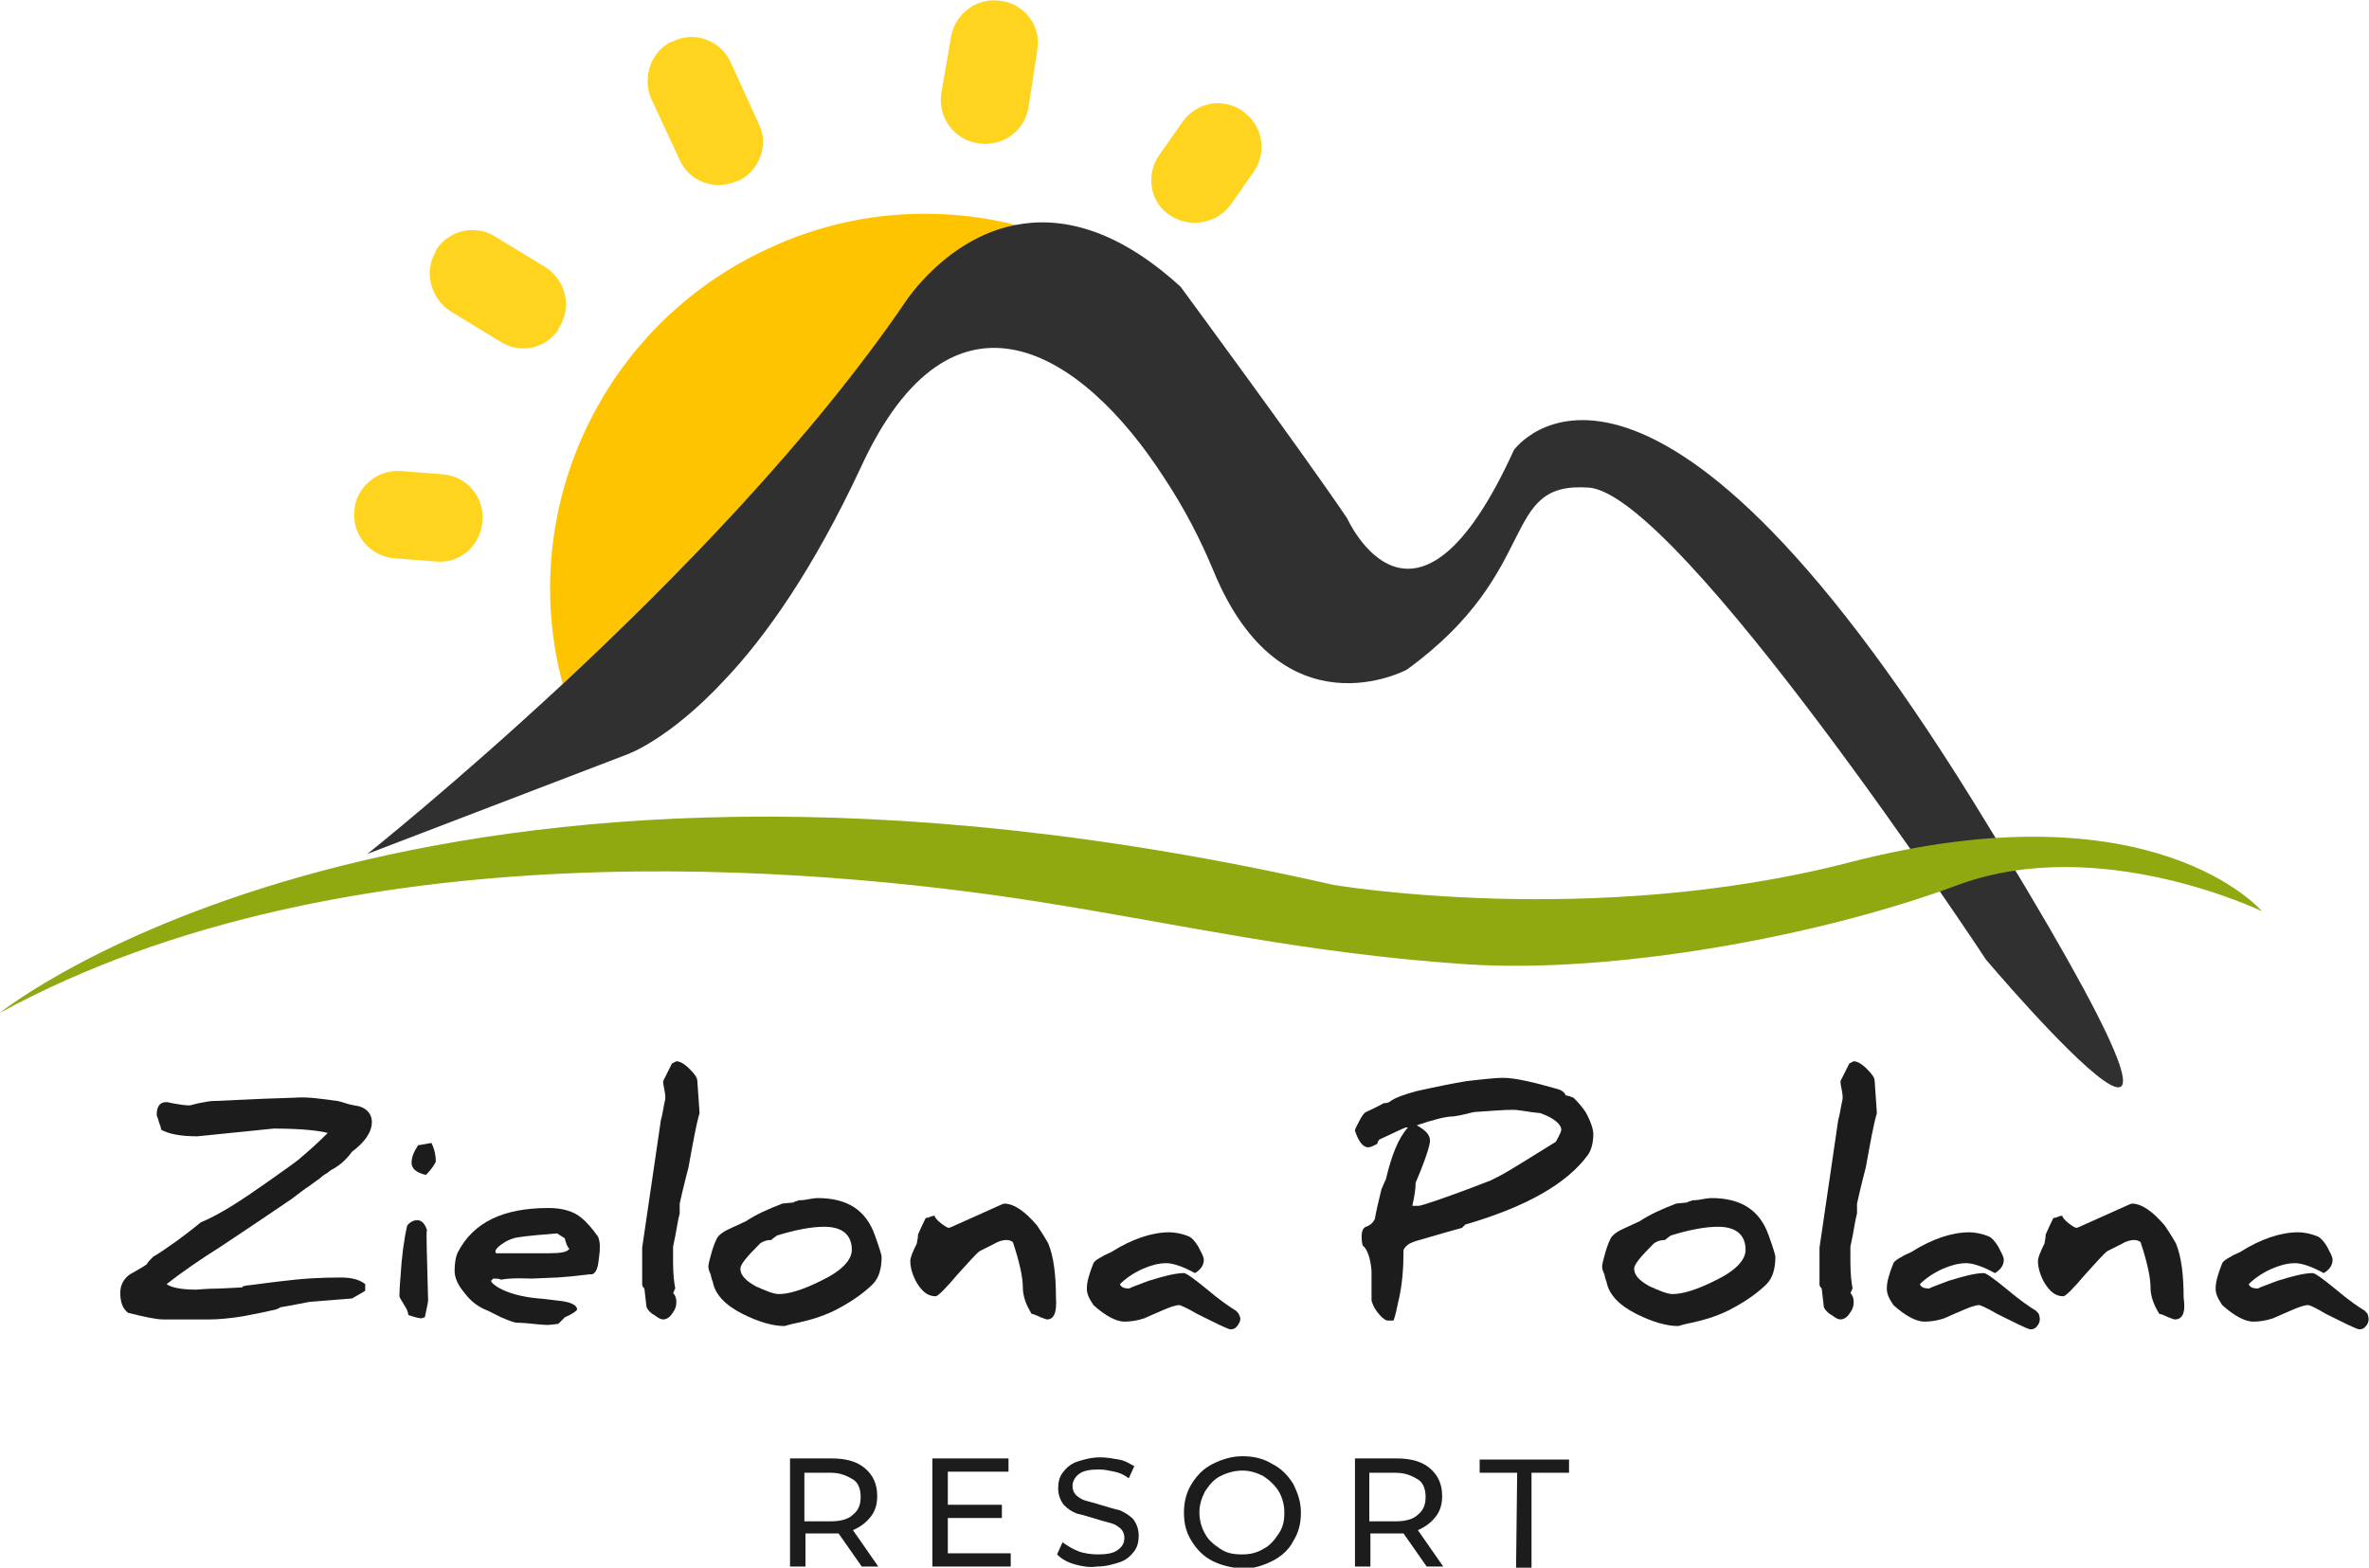 <?xml version="1.0" encoding="utf-8"?>
<!-- Generator: Adobe Illustrator 26.5.0, SVG Export Plug-In . SVG Version: 6.00 Build 0)  -->
<svg version="1.1" id="Layer_1" xmlns="http://www.w3.org/2000/svg" xmlns:xlink="http://www.w3.org/1999/xlink" x="0px" y="0px"
	 width="214.7px" height="142.1px" viewBox="0 0 214.7 142.1" style="enable-background:new 0 0 214.7 142.1;" xml:space="preserve"
	>
<style type="text/css">
	.st0{fill:#FFC400;}
	.st1{fill:#303030;}
	.st2{fill:#FFD41F;}
	.st3{fill:#90A911;}
	.st4{fill:#1C1C1C;}
</style>
<g>
	<path class="st0" d="M82.2,27.3c0,0,3.6-5.6,9.9-6.9c-7.2-1.8-15.1-1.3-22.4,2.1C54.4,29.5,46.8,46.4,51,62
		C61.2,52.5,73.6,39.8,82.2,27.3z"/>
	<path class="st1" d="M178.8,72.6c-29.9-48.3-41.6-31.8-41.6-31.8c-9,19.8-15.1,6.2-15.1,6.2C118.2,41.2,107,26,107,26
		c-5.9-5.4-11-6.4-15-5.6c-6.2,1.2-9.9,6.9-9.9,6.9C73.6,39.8,61.2,52.5,51,62c-9.9,9.2-17.7,15.4-17.7,15.4l23.5-9
		c0,0,3.8-1.3,8.9-6.8c3.7-3.9,8-10,12.3-19.2c8.3-18.1,20.1-10.6,27.5,0.9c1.8,2.7,3.3,5.6,4.5,8.5c6.2,15,17.5,8.9,17.5,8.9
		c12.4-9,8.3-17.1,16.5-16.5c8.2,0.6,36,42.8,36,42.8S208.7,120.9,178.8,72.6z"/>
	<path class="st2" d="M40.8,28.2l4.6,2.8c1.8,1.1,4,0.6,5.2-1.1c0,0,0,0,0-0.1c1.3-1.9,0.7-4.4-1.2-5.6l-4.6-2.8
		c-1.8-1.1-4.2-0.5-5.3,1.3c0,0,0,0,0,0.1C38.4,24.6,39,27,40.8,28.2z"/>
	<path class="st2" d="M39.5,50.9c2.1,0.2,3.9-1.3,4.2-3.4c0,0,0-0.1,0-0.1c0.3-2.2-1.3-4.2-3.5-4.4l-3.8-0.3
		c-2.2-0.2-4.2,1.5-4.3,3.7c0,0,0,0.1,0,0.1c-0.1,2.1,1.5,3.9,3.6,4.1L39.5,50.9z"/>
	<path class="st2" d="M88.7,13C88.7,13,88.7,13,88.7,13c2.2,0.3,4.1-1.1,4.5-3.2L94,4.6c0.4-2.1-1-4.1-3.1-4.5c0,0-0.1,0-0.1,0
		c-2.1-0.4-4.2,1-4.6,3.2l-0.9,5.2C85,10.7,86.5,12.7,88.7,13z"/>
	<path class="st2" d="M61.6,14.5c0.9,2,3.2,2.8,5.2,1.9l0,0l0.1,0c1.9-0.9,2.8-3.2,1.9-5.1l-2.6-5.7c-0.9-1.9-3.2-2.8-5.1-1.9
		c-0.1,0-0.1,0.1-0.2,0.1c0,0,0,0-0.1,0C59,4.7,58.2,7,59,8.9L61.6,14.5z"/>
	<path class="st2" d="M106,19.5C106.1,19.5,106.1,19.6,106,19.5c1.8,1.2,4.2,0.8,5.5-0.9l2.1-3c1.2-1.7,0.9-4-0.7-5.3
		c0,0,0,0-0.1-0.1c-1.8-1.4-4.3-1-5.6,0.8l-2.1,3C103.8,15.8,104.2,18.3,106,19.5z"/>
</g>
<path class="st3" d="M0,91.8c0,0,37.8-30.5,120.8-11.6c0,0,23.4,4,46.7-2c27.7-7.2,37.5,4.4,37.5,4.4s-14.7-7.1-27.5-2.4
	c-12.6,4.7-31.4,8.1-44.7,7.2c-14.7-1-25.6-3.6-38.9-5.7C74,78.6,31.4,74.7,0,91.8L0,91.8z"/>
<g>
	<path class="st4" d="M30.3,105.9c-0.2,0.1-0.4,0.2-0.6,0.4c-0.2,0.1-0.5,0.3-0.7,0.5l-1.1,0.8c-0.2,0.1-0.7,0.5-1.5,1.1
		c-1.6,1.1-3.7,2.5-6.4,4.3c-1.9,1.2-3.5,2.3-4.9,3.4c0.4,0.3,1.3,0.5,2.7,0.5c0.2,0,0.9-0.1,2.1-0.1l2-0.1c0,0,0.1,0,0.1-0.1
		c0.1,0,0.3-0.1,0.6-0.1c0.8-0.1,2.2-0.3,4.1-0.5c0.9-0.1,2.4-0.2,4.2-0.2c1,0,1.7,0.2,2.2,0.6v0.6c-0.3,0.2-0.7,0.4-1.2,0.7
		l-3.8,0.3c-0.6,0.1-1.5,0.3-2.7,0.5c-0.1,0.1-0.2,0.1-0.4,0.2c-0.9,0.2-1.8,0.4-2.9,0.6c-1.2,0.2-2.3,0.3-3.1,0.3l-0.5,0h-3.7
		c-0.6,0-1.6-0.2-3.2-0.6c-0.5-0.4-0.7-1-0.7-1.8c0-0.7,0.3-1.3,0.9-1.7c0.5-0.3,1.1-0.6,1.5-0.9c0.1-0.2,0.3-0.4,0.6-0.7
		c0.4-0.2,1.1-0.7,2.1-1.4c0.4-0.3,1.1-0.8,2.2-1.7c1.7-0.7,3.7-2,6.1-3.7c1.7-1.2,2.7-1.9,3-2.2c0.6-0.5,1.4-1.2,2.4-2.2
		c-0.7-0.2-2.3-0.4-4.9-0.4l-6.9,0.7c-1.5,0-2.6-0.2-3.3-0.6c0-0.2-0.1-0.4-0.2-0.7c-0.1-0.4-0.2-0.6-0.2-0.6c0-0.7,0.2-1.2,0.9-1.2
		c0.1,0,0.4,0.1,1.1,0.2c0.6,0.1,0.9,0.1,1,0.1l0.8-0.2c0.6-0.1,1-0.2,1.3-0.2c0.6,0,2-0.1,4.5-0.2l2.9-0.1c1.1-0.1,2.4,0.1,3.9,0.3
		c0.5,0.1,0.9,0.3,1.5,0.4c1,0.1,1.6,0.7,1.6,1.5c0,0.9-0.6,1.8-1.8,2.7C31.4,105.1,30.8,105.6,30.3,105.9z"/>
	<path class="st4" d="M38.8,117.9c0,0.1-0.1,0.6-0.3,1.5l-0.3,0.1c-0.2,0-0.6-0.1-1.2-0.3c0-0.2-0.1-0.5-0.3-0.8
		c-0.3-0.5-0.5-0.8-0.5-0.9c0-0.1,0-0.7,0.1-1.8c0.1-1.7,0.3-3.3,0.6-4.6c0.2-0.3,0.6-0.5,0.9-0.5c0.4,0,0.7,0.3,0.9,0.9
		C38.6,111.5,38.7,113.7,38.8,117.9z M38.6,106.5c-0.9-0.2-1.3-0.6-1.3-1.1c0-0.5,0.2-1,0.6-1.6c0.2,0,0.6-0.1,1.2-0.2
		c0.3,0.6,0.4,1.2,0.4,1.7C39.4,105.5,39.2,105.9,38.6,106.5z"/>
	<path class="st4" d="M54.3,113.9c-0.1,0.9-0.2,1.4-0.6,1.6c-0.5,0-1.5,0.2-3.2,0.3l-2.4,0.1c0.1,0-1.8-0.1-2.7,0.1
		c-0.1-0.1-0.4-0.1-0.7-0.1c-0.1,0.1-0.2,0.2-0.2,0.2c0,0.2,1.1,1.3,4.3,1.6c0.3,0,0.9,0.1,1.8,0.2c1.1,0.1,1.7,0.4,1.7,0.8
		c0,0.1-0.4,0.4-1.1,0.7c0,0-0.2,0.2-0.6,0.6c-0.7,0.1-1.1,0.1-0.9,0.1c0,0-0.5,0-1.4-0.1c-0.9-0.1-1.3-0.1-1.4-0.1
		c-0.3,0-0.8-0.2-1.5-0.5c-0.2-0.1-0.6-0.3-1.2-0.6c-0.8-0.3-1.5-0.8-2.1-1.6c-0.6-0.7-0.9-1.4-0.9-2c0-0.7,0.1-1.3,0.3-1.7
		c1.4-2.7,4.1-4,8.2-4c1.3,0,2.3,0.3,3,0.9c0.5,0.4,1,1,1.5,1.7C54.4,112.6,54.4,113.1,54.3,113.9z M51.2,112.3
		c0-0.1-0.3-0.2-0.7-0.5c-1.1,0.1-2.7,0.2-3.8,0.4c-0.3,0.1-0.7,0.2-1.1,0.5c-0.5,0.3-0.7,0.6-0.7,0.7c0,0.1,0,0.2,0.1,0.2h4.8
		c1,0,1.6-0.1,1.8-0.4C51.4,113,51.3,112.7,51.2,112.3z"/>
	<path class="st4" d="M63.4,100.9c-0.3,1-0.6,2.7-1,4.9c-0.1,0.4-0.4,1.5-0.8,3.3c0,0.2,0,0.5,0,0.9c-0.2,0.7-0.3,1.7-0.6,3
		c0,0.5,0,1,0,1.4c0,1.1,0.1,1.9,0.2,2.4c-0.1,0.1-0.1,0.3-0.2,0.4c0.2,0.2,0.3,0.5,0.3,0.8c0,0.4-0.1,0.7-0.4,1.1
		c-0.2,0.3-0.5,0.5-0.8,0.5c-0.2,0-0.4-0.1-0.8-0.4c-0.4-0.2-0.6-0.5-0.7-0.7c0-0.1-0.1-0.7-0.2-1.7c-0.2-0.2-0.2-0.3-0.2-0.4v-3.3
		l1.7-11.6c0,0,0.1-0.3,0.2-0.9c0.1-0.6,0.2-0.9,0.2-1.1c0-0.1,0-0.3-0.1-0.8c-0.1-0.4-0.1-0.7-0.1-0.7l0.8-1.6l0.4-0.2
		c0.3,0,0.7,0.2,1.2,0.7s0.7,0.8,0.7,1.1L63.4,100.9L63.4,100.9L63.4,100.9z"/>
	<path class="st4" d="M79.1,116.4c-0.6,0.6-1.6,1.4-3.1,2.2c-1.1,0.6-2.3,1-3.7,1.3c-0.5,0.1-0.9,0.2-1.2,0.3
		c-1.1,0-2.4-0.4-3.8-1.1c-1.6-0.8-2.5-1.8-2.7-2.9c0,0-0.1-0.2-0.2-0.7c-0.2-0.4-0.2-0.6-0.2-0.7c0-0.2,0.1-0.6,0.3-1.3
		c0.2-0.7,0.4-1.1,0.5-1.3c0.2-0.3,0.6-0.6,1.3-0.9l1.3-0.6c0.9-0.6,2-1.1,3.3-1.6l1-0.1c0.1-0.1,0.3-0.1,0.5-0.2
		c0.1,0,0.4,0,0.9-0.1c0.5-0.1,0.8-0.1,0.8-0.1c2.7,0,4.4,1.1,5.2,3.4c0.4,1.1,0.6,1.8,0.6,1.9C79.9,114.9,79.7,115.8,79.1,116.4z
		 M74.7,111.2c-1.2,0-2.7,0.3-4.3,0.8c-0.1,0.1-0.3,0.2-0.5,0.4c-0.4,0-0.7,0.1-1,0.3c-1.2,1.2-1.8,1.9-1.8,2.3
		c0,0.6,0.5,1.1,1.4,1.6c0.9,0.4,1.6,0.7,2.1,0.7c0.9,0,2.2-0.4,3.8-1.2c1.9-0.9,2.8-1.9,2.8-2.8C77.2,111.9,76.3,111.2,74.7,111.2z
		"/>
	<path class="st4" d="M94.9,119.6c-0.1,0-0.3-0.1-0.6-0.2c-0.4-0.2-0.7-0.3-0.8-0.3c-0.5-0.8-0.8-1.6-0.8-2.4c0-0.9-0.3-2.3-0.9-4.1
		c-0.1-0.1-0.3-0.2-0.6-0.2c-0.3,0-0.7,0.1-1.2,0.4c-0.2,0.1-0.6,0.3-1.2,0.6c-0.3,0.2-1,1-2,2.1c-1.1,1.3-1.8,2-2,2
		c-0.7,0-1.2-0.4-1.7-1.2c-0.4-0.7-0.6-1.4-0.6-2c0-0.3,0.2-0.8,0.6-1.6c0-0.2,0.1-0.4,0.1-0.8c0.1-0.2,0.3-0.7,0.7-1.5
		c0,0,0.2,0,0.4-0.1c0.2-0.1,0.4-0.1,0.4-0.1c0,0.1,0.2,0.4,0.6,0.7c0.4,0.3,0.6,0.4,0.7,0.4c0.1,0,0.9-0.4,2.5-1.1
		c1.6-0.7,2.4-1.1,2.5-1.1c0.9,0,1.9,0.7,3,2c0.2,0.3,0.6,0.9,1,1.6c0.5,1.2,0.7,2.9,0.7,4.9C95.8,119,95.5,119.6,94.9,119.6z"/>
	<path class="st4" d="M112.2,120.1c-0.2,0.3-0.4,0.4-0.7,0.4c-0.4-0.1-1.4-0.6-3-1.4c-1-0.6-1.6-0.8-1.6-0.8c-0.4,0-0.9,0.2-1.6,0.5
		c-0.9,0.4-1.4,0.6-1.6,0.7c-0.6,0.2-1.2,0.3-1.8,0.3c-0.7,0-1.7-0.5-2.8-1.5c-0.4-0.6-0.6-1-0.6-1.5c0-0.6,0.2-1.3,0.6-2.3
		c0.1-0.2,0.4-0.4,0.8-0.6c0.1-0.1,0.4-0.2,0.8-0.4c1.9-1.2,3.7-1.8,5.3-1.8c0.4,0,1.1,0.1,1.8,0.4c0.2,0.1,0.5,0.4,0.8,0.9
		c0.3,0.6,0.5,0.9,0.5,1.2c0,0.5-0.3,0.9-0.8,1.2c-1.1-0.6-2-0.9-2.6-0.9c-0.7,0-1.4,0.2-2.1,0.5c-0.9,0.4-1.6,0.9-2.1,1.4
		c0.1,0.3,0.4,0.4,0.9,0.4c-0.2,0,0.4-0.2,1.7-0.7c1.3-0.4,2.4-0.7,3.2-0.7c0.2,0,0.9,0.5,2,1.4c1.3,1.1,2.2,1.7,2.7,2
		c0.2,0.2,0.3,0.3,0.3,0.4C112.5,119.5,112.4,119.8,112.2,120.1z"/>
	<path class="st4" d="M132.8,111c-0.1,0.1-0.2,0.2-0.3,0.3c-0.4,0.1-1.8,0.5-4.2,1.2c-0.6,0.2-0.9,0.4-1.1,0.8
		c0,1.6-0.1,3.2-0.5,4.8c-0.1,0.5-0.2,1-0.4,1.6h-0.6c-0.3-0.1-0.6-0.4-0.9-0.8c-0.3-0.4-0.4-0.7-0.5-1c0-1.6,0-2.5,0-2.7
		c-0.1-1.2-0.4-2-0.8-2.3c0,0-0.1-0.3-0.1-0.8c0-0.4,0.1-0.8,0.4-0.9c0.3-0.1,0.6-0.3,0.8-0.7c0.1-0.6,0.3-1.5,0.6-2.7
		c0.1-0.2,0.2-0.5,0.4-0.9c0.5-2.1,1.1-3.7,2-4.7c0,0-0.1,0-0.2,0c-0.3,0.1-1.1,0.5-2.4,1.1c0,0-0.1,0.1-0.2,0.4
		c-0.4,0.2-0.6,0.3-0.8,0.3c-0.5,0-0.9-0.6-1.2-1.5c0-0.2,0.2-0.5,0.4-0.9c0.2-0.4,0.4-0.7,0.6-0.8c0.4-0.2,0.9-0.4,1.6-0.8
		c0.1,0,0.3,0,0.5-0.1c0.5-0.4,1.4-0.7,2.5-1c1.8-0.4,3.3-0.7,4.5-0.9c1.7-0.2,2.8-0.3,3.3-0.3c1.1,0,2.8,0.4,4.9,1
		c0.4,0.1,0.7,0.3,0.8,0.6c0.2,0,0.4,0.1,0.7,0.2c0.3,0.3,0.7,0.7,1.1,1.3c0.5,0.9,0.7,1.6,0.7,2c0,0.8-0.2,1.5-0.5,1.9
		C142,107.3,138.3,109.4,132.8,111z M137.1,100.6c-0.8,0-2,0.1-3.5,0.2c-0.5,0.1-1.1,0.3-1.9,0.4c-0.7,0-1.8,0.3-3.3,0.8
		c0.7,0.4,1.2,0.8,1.2,1.4c0,0.4-0.4,1.7-1.3,3.8c0,0.5-0.1,1.2-0.3,2.1h0.6c0.2,0,2.4-0.7,6.5-2.3l0.6-0.3c1-0.5,2.7-1.6,5.3-3.2
		c0.4-0.7,0.5-1,0.5-1.1c0-0.4-0.5-1-1.9-1.5C138.5,100.8,137.7,100.6,137.1,100.6z"/>
	<path class="st4" d="M160.1,116.4c-0.6,0.6-1.6,1.4-3.1,2.2c-1.1,0.6-2.3,1-3.7,1.3c-0.5,0.1-0.9,0.2-1.2,0.3
		c-1.1,0-2.4-0.4-3.8-1.1c-1.6-0.8-2.5-1.8-2.7-2.9c0,0-0.1-0.2-0.2-0.7c-0.2-0.4-0.2-0.6-0.2-0.7c0-0.2,0.1-0.6,0.3-1.3
		c0.2-0.7,0.4-1.1,0.5-1.3c0.2-0.3,0.6-0.6,1.3-0.9l1.3-0.6c0.9-0.6,2-1.1,3.3-1.6l1-0.1c0.1-0.1,0.3-0.1,0.5-0.2
		c0.1,0,0.4,0,0.9-0.1c0.5-0.1,0.8-0.1,0.8-0.1c2.7,0,4.4,1.1,5.2,3.4c0.4,1.1,0.6,1.8,0.6,1.9C160.9,114.9,160.7,115.8,160.1,116.4
		z M155.7,111.2c-1.2,0-2.7,0.3-4.3,0.8c-0.1,0.1-0.3,0.2-0.5,0.4c-0.4,0-0.7,0.1-1,0.3c-1.2,1.2-1.8,1.9-1.8,2.3
		c0,0.6,0.5,1.1,1.4,1.6c0.9,0.4,1.6,0.7,2.1,0.7c0.9,0,2.2-0.4,3.8-1.2c1.9-0.9,2.8-1.9,2.8-2.8
		C158.2,111.9,157.3,111.2,155.7,111.2z"/>
	<path class="st4" d="M170.1,100.9c-0.3,1-0.6,2.7-1,4.9c-0.1,0.4-0.4,1.5-0.8,3.3c0,0.2,0,0.5,0,0.9c-0.2,0.7-0.3,1.7-0.6,3
		c0,0.5,0,1,0,1.4c0,1.1,0.1,1.9,0.2,2.4c-0.1,0.1-0.1,0.3-0.2,0.4c0.2,0.2,0.3,0.5,0.3,0.8c0,0.4-0.1,0.7-0.4,1.1
		c-0.2,0.3-0.5,0.5-0.8,0.5c-0.2,0-0.4-0.1-0.8-0.4c-0.4-0.2-0.6-0.5-0.7-0.7c0-0.1-0.1-0.7-0.2-1.7c-0.2-0.2-0.2-0.3-0.2-0.4v-3.3
		l1.7-11.6c0,0,0.1-0.3,0.2-0.9c0.1-0.6,0.2-0.9,0.2-1.1c0-0.1,0-0.3-0.1-0.8c-0.1-0.4-0.1-0.7-0.1-0.7l0.8-1.6l0.4-0.2
		c0.3,0,0.7,0.2,1.2,0.7c0.5,0.5,0.7,0.8,0.7,1.1L170.1,100.9L170.1,100.9z"/>
	<path class="st4" d="M184.7,120.1c-0.2,0.3-0.4,0.4-0.7,0.4c-0.4-0.1-1.4-0.6-3-1.4c-1-0.6-1.6-0.8-1.6-0.8c-0.4,0-0.9,0.2-1.6,0.5
		c-0.9,0.4-1.4,0.6-1.6,0.7c-0.6,0.2-1.2,0.3-1.8,0.3c-0.7,0-1.7-0.5-2.8-1.5c-0.4-0.6-0.6-1-0.6-1.5c0-0.6,0.2-1.3,0.6-2.3
		c0.1-0.2,0.4-0.4,0.8-0.6c0.1-0.1,0.4-0.2,0.8-0.4c1.9-1.2,3.7-1.8,5.3-1.8c0.4,0,1.1,0.1,1.8,0.4c0.2,0.1,0.5,0.4,0.8,0.9
		c0.3,0.6,0.5,0.9,0.5,1.2c0,0.5-0.3,0.9-0.8,1.2c-1.1-0.6-2-0.9-2.6-0.9c-0.7,0-1.4,0.2-2.1,0.5c-0.9,0.4-1.6,0.9-2.1,1.4
		c0.1,0.3,0.4,0.4,0.9,0.4c-0.2,0,0.4-0.2,1.7-0.7c1.3-0.4,2.4-0.7,3.2-0.7c0.2,0,0.9,0.5,2,1.4c1.3,1.1,2.2,1.7,2.7,2
		c0.2,0.2,0.3,0.3,0.3,0.4C184.9,119.5,184.9,119.8,184.7,120.1z"/>
	<path class="st4" d="M197.1,119.6c-0.1,0-0.3-0.1-0.6-0.2c-0.4-0.2-0.7-0.3-0.8-0.3c-0.5-0.8-0.8-1.6-0.8-2.4
		c0-0.9-0.3-2.3-0.9-4.1c-0.1-0.1-0.3-0.2-0.6-0.2c-0.3,0-0.7,0.1-1.2,0.4c-0.2,0.1-0.6,0.3-1.2,0.6c-0.3,0.2-1,1-2,2.1
		c-1.1,1.3-1.8,2-2,2c-0.7,0-1.2-0.4-1.7-1.2c-0.4-0.7-0.6-1.4-0.6-2c0-0.3,0.2-0.8,0.6-1.6c0-0.2,0.1-0.4,0.1-0.8
		c0.1-0.2,0.3-0.7,0.7-1.5c0,0,0.2,0,0.4-0.1c0.2-0.1,0.4-0.1,0.4-0.1c0,0.1,0.2,0.4,0.6,0.7c0.4,0.3,0.6,0.4,0.7,0.4
		c0.1,0,0.9-0.4,2.5-1.1c1.6-0.7,2.4-1.1,2.5-1.1c0.9,0,1.9,0.7,3,2c0.2,0.3,0.6,0.9,1,1.6c0.5,1.2,0.7,2.9,0.7,4.9
		C198.1,119,197.8,119.6,197.1,119.6z"/>
	<path class="st4" d="M214.5,120.1c-0.2,0.3-0.4,0.4-0.7,0.4c-0.4-0.1-1.4-0.6-3-1.4c-1-0.6-1.5-0.8-1.6-0.8c-0.4,0-0.9,0.2-1.6,0.5
		c-0.9,0.4-1.4,0.6-1.6,0.7c-0.6,0.2-1.2,0.3-1.8,0.3c-0.7,0-1.7-0.5-2.8-1.5c-0.4-0.6-0.6-1-0.6-1.5c0-0.6,0.2-1.3,0.6-2.3
		c0.1-0.2,0.4-0.4,0.8-0.6c0.1-0.1,0.4-0.2,0.8-0.4c1.9-1.2,3.7-1.8,5.3-1.8c0.4,0,1.1,0.1,1.8,0.4c0.2,0.1,0.5,0.4,0.8,0.9
		c0.3,0.6,0.5,0.9,0.5,1.2c0,0.5-0.3,0.9-0.8,1.2c-1.1-0.6-2-0.9-2.6-0.9c-0.7,0-1.4,0.2-2.1,0.5c-0.9,0.4-1.6,0.9-2.1,1.4
		c0.1,0.3,0.4,0.4,0.9,0.4c-0.2,0,0.4-0.2,1.7-0.7c1.3-0.4,2.4-0.7,3.2-0.7c0.2,0,0.9,0.5,2,1.4c1.3,1.1,2.2,1.7,2.7,2
		c0.2,0.2,0.3,0.3,0.3,0.4C214.7,119.5,214.7,119.8,214.5,120.1z"/>
</g>
<g>
	<path class="st4" d="M78.1,142l-2.1-3c-0.3,0-0.5,0-0.6,0h-2.4v3h-1.4v-9.8h3.8c1.3,0,2.3,0.3,3,0.9c0.7,0.6,1.1,1.4,1.1,2.5
		c0,0.8-0.2,1.4-0.6,1.9c-0.4,0.5-0.9,0.9-1.6,1.2l2.3,3.3L78.1,142L78.1,142z M77.3,137.3c0.5-0.4,0.7-0.9,0.7-1.6
		s-0.2-1.3-0.7-1.6s-1.1-0.6-2-0.6h-2.4v4.4h2.4C76.2,137.9,76.9,137.7,77.3,137.3z"/>
	<path class="st4" d="M91.6,140.8v1.2h-7.1v-9.8h6.9v1.2h-5.5v3h4.9v1.2h-4.9v3.2H91.6z"/>
	<path class="st4" d="M97.4,141.8c-0.7-0.2-1.2-0.5-1.6-0.9l0.5-1.1c0.4,0.3,0.9,0.6,1.4,0.8s1.2,0.3,1.8,0.3c0.8,0,1.4-0.1,1.8-0.4
		s0.6-0.6,0.6-1.1c0-0.3-0.1-0.6-0.3-0.8s-0.5-0.4-0.8-0.5c-0.3-0.1-0.8-0.2-1.4-0.4c-0.7-0.2-1.3-0.4-1.8-0.5
		c-0.5-0.2-0.8-0.4-1.2-0.8c-0.3-0.4-0.5-0.9-0.5-1.5c0-0.5,0.1-1,0.4-1.4s0.7-0.8,1.3-1s1.3-0.4,2.1-0.4c0.6,0,1.1,0.1,1.7,0.2
		s1,0.4,1.4,0.6l-0.5,1.1c-0.4-0.3-0.8-0.5-1.3-0.6c-0.5-0.1-0.9-0.2-1.4-0.2c-0.8,0-1.4,0.1-1.8,0.4c-0.4,0.3-0.6,0.7-0.6,1.1
		c0,0.3,0.1,0.6,0.3,0.8s0.5,0.4,0.8,0.5c0.3,0.1,0.8,0.2,1.4,0.4c0.7,0.2,1.3,0.4,1.8,0.5c0.4,0.2,0.8,0.4,1.2,0.8
		c0.3,0.4,0.5,0.9,0.5,1.5c0,0.5-0.1,1-0.4,1.4s-0.7,0.8-1.3,1s-1.3,0.4-2.1,0.4C98.8,142.1,98.1,142,97.4,141.8z"/>
	<path class="st4" d="M109.9,141.5c-0.8-0.4-1.4-1-1.9-1.8c-0.5-0.8-0.7-1.6-0.7-2.6c0-0.9,0.2-1.8,0.7-2.6c0.5-0.8,1.1-1.4,1.9-1.8
		c0.8-0.4,1.7-0.7,2.7-0.7c1,0,1.9,0.2,2.7,0.7c0.8,0.4,1.4,1,1.9,1.8c0.4,0.8,0.7,1.6,0.7,2.6c0,1-0.2,1.8-0.7,2.6
		c-0.4,0.8-1.1,1.4-1.9,1.8c-0.8,0.4-1.7,0.7-2.7,0.7C111.6,142.1,110.7,141.9,109.9,141.5z M114.5,140.4c0.6-0.3,1-0.8,1.4-1.4
		s0.5-1.2,0.5-1.9c0-0.7-0.2-1.4-0.5-1.9s-0.8-1-1.4-1.4c-0.6-0.3-1.2-0.5-1.9-0.5s-1.4,0.2-2,0.5c-0.6,0.3-1,0.8-1.4,1.4
		c-0.3,0.6-0.5,1.2-0.5,1.9c0,0.7,0.2,1.4,0.5,1.9c0.3,0.6,0.8,1,1.4,1.4s1.2,0.5,2,0.5S114,140.7,114.5,140.4z"/>
	<path class="st4" d="M129.3,142l-2.1-3c-0.3,0-0.5,0-0.6,0h-2.4v3h-1.4v-9.8h3.8c1.3,0,2.3,0.3,3,0.9c0.7,0.6,1.1,1.4,1.1,2.5
		c0,0.8-0.2,1.4-0.6,1.9s-0.9,0.9-1.6,1.2l2.3,3.3L129.3,142L129.3,142z M128.5,137.3c0.5-0.4,0.7-0.9,0.7-1.6s-0.2-1.3-0.7-1.6
		s-1.1-0.6-2-0.6h-2.4v4.4h2.4C127.4,137.9,128.1,137.7,128.5,137.3z"/>
	<path class="st4" d="M137.5,133.5h-3.4v-1.2h8.1v1.2h-3.4v8.6h-1.4L137.5,133.5L137.5,133.5z"/>
</g>
</svg>
